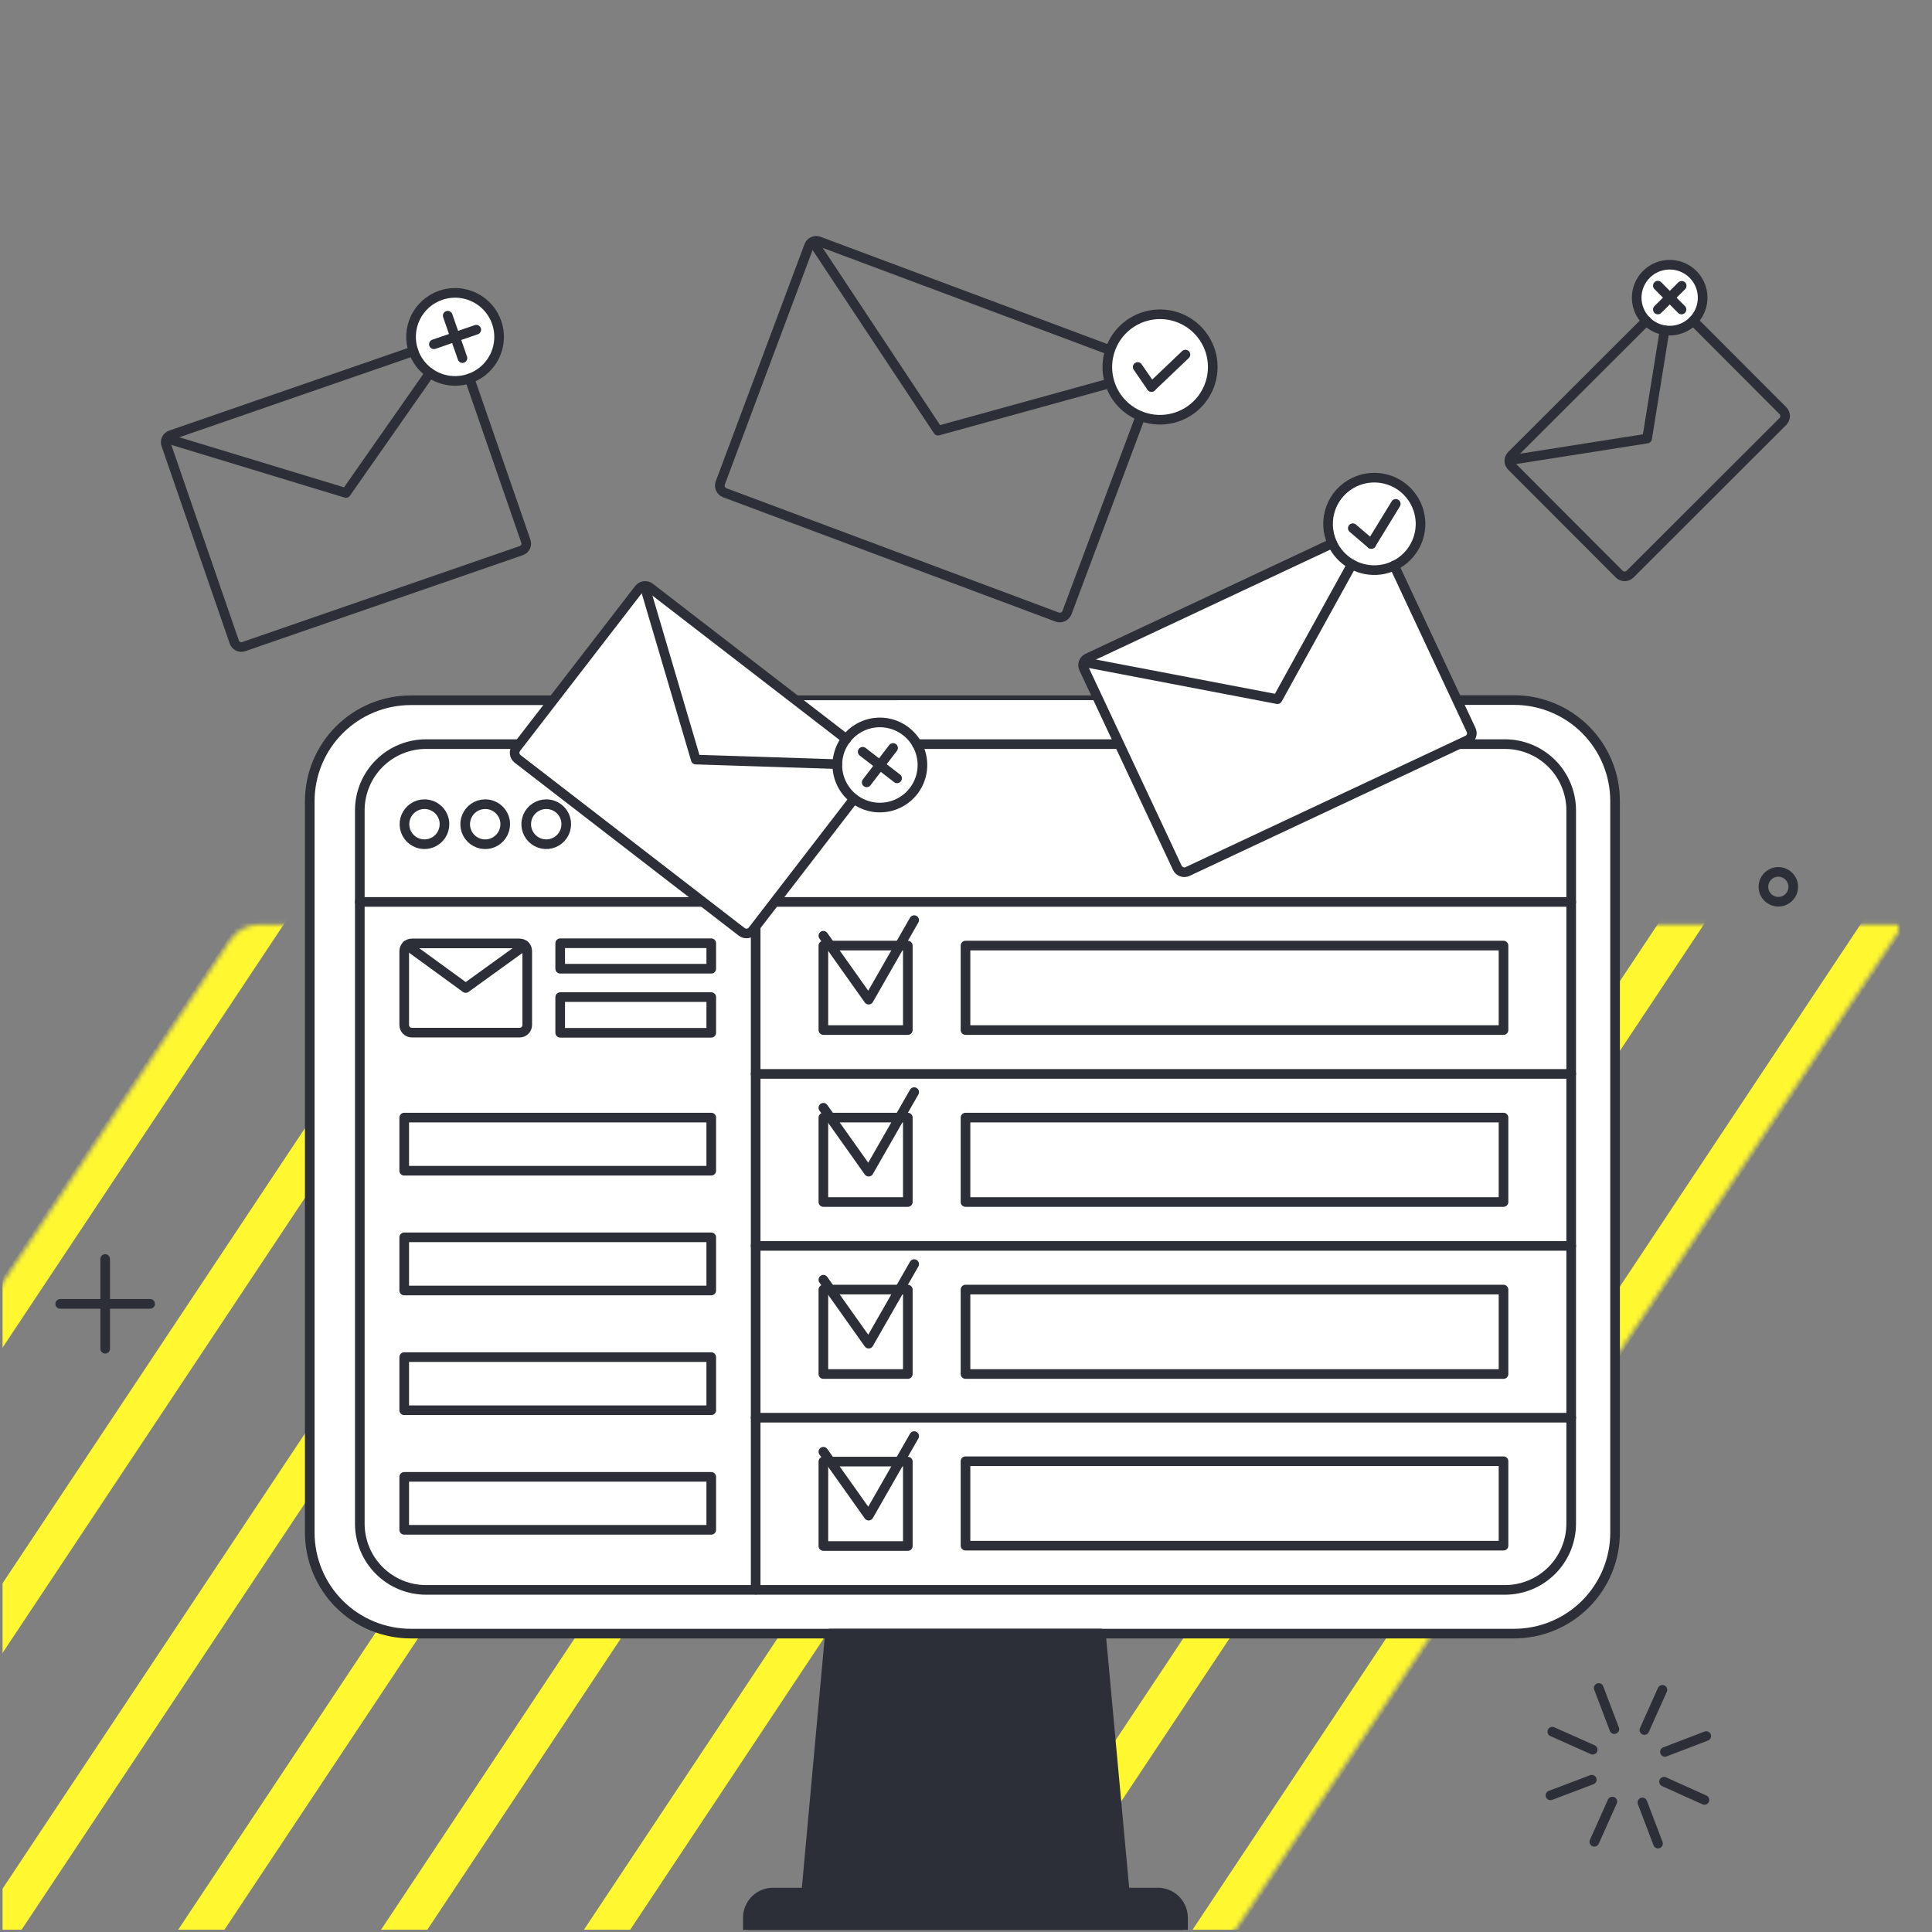 <?xml version="1.0" encoding="UTF-8"?>
<svg xmlns="http://www.w3.org/2000/svg" width="401" height="401" viewBox="0 0 401 401" fill="none">
  <rect x="0" y="0" width="401" height="401" fill="#808080" stroke="none"/>
  <g clip-path="url(#clip0_619_663)">
    <mask id="mask0_619_663" style="mask-type:luminance" maskUnits="userSpaceOnUse" x="-293" y="191" width="687" height="519">
      <path d="M49.669 704.513C49.6 704.617 49.303 704.936 48.744 705.236C48.185 705.536 47.759 705.605 47.64 705.605H-286.549L51.331 197.05C51.331 197.049 51.332 197.048 51.332 197.047C51.404 196.941 51.701 196.625 52.256 196.327C52.815 196.027 53.241 195.958 53.36 195.958H387.549L49.669 704.513Z" fill="white" stroke="white" stroke-width="8"></path>
    </mask>
    <g mask="url(#mask0_619_663)">
      <mask id="mask1_619_663" style="mask-type:luminance" maskUnits="userSpaceOnUse" x="-299" y="130" width="883" height="595">
        <path d="M-294.243 134.28H579.879V720.565H-294.243V134.28Z" fill="white" stroke="white" stroke-width="8"></path>
      </mask>
      <g mask="url(#mask1_619_663)">
        <path d="M9.524 132.187L-379.583 717.844" stroke="#FFF830" stroke-width="8"></path>
        <path d="M51.635 132.187L-337.481 717.844" stroke="#FFF830" stroke-width="8"></path>
        <path d="M93.745 132.187L-295.37 717.844" stroke="#FFF830" stroke-width="8"></path>
        <path d="M135.847 132.187L-253.26 717.844" stroke="#FFF830" stroke-width="8"></path>
        <path d="M177.958 132.187L-211.149 717.844" stroke="#FFF830" stroke-width="8"></path>
        <path d="M220.068 132.187L-169.038 717.844" stroke="#FFF830" stroke-width="8"></path>
        <path d="M262.179 132.187L-126.936 717.844" stroke="#FFF830" stroke-width="8"></path>
        <path d="M304.289 132.187L-84.826 717.844" stroke="#FFF830" stroke-width="8"></path>
        <path d="M346.391 132.187L-42.715 717.844" stroke="#FFF830" stroke-width="8"></path>
        <path d="M388.502 132.187L-0.605 717.844" stroke="#FFF830" stroke-width="8"></path>
        <path d="M430.612 132.187L41.506 717.844" stroke="#FFF830" stroke-width="8"></path>
        <path d="M472.723 132.187L83.608 717.844" stroke="#FFF830" stroke-width="8"></path>
        <path d="M514.834 132.187L125.718 717.844" stroke="#FFF830" stroke-width="8"></path>
        <path d="M556.936 132.187L167.829 717.844" stroke="#FFF830" stroke-width="8"></path>
        <path d="M599.046 132.187L209.94 717.844" stroke="#FFF830" stroke-width="8"></path>
      </g>
    </g>
    <path d="M153.971 193.433L145.888 187.198H74.68V316.242C74.68 319.889 76.128 323.386 78.707 325.965C81.286 328.544 84.784 329.992 88.43 329.992H156.886V192.261L156.206 193.13C155.947 193.463 155.568 193.681 155.15 193.737C154.732 193.794 154.309 193.684 153.971 193.433ZM83.897 197.399C83.897 196.976 84.065 196.571 84.364 196.273C84.662 195.974 85.067 195.807 85.489 195.807H107.847C108.269 195.807 108.674 195.974 108.973 196.273C109.271 196.571 109.439 196.976 109.439 197.399V212.736C109.436 213.158 109.268 213.56 108.97 213.858C108.672 214.157 108.268 214.326 107.847 214.328H85.489C85.068 214.324 84.665 214.157 84.367 213.858C84.069 213.56 83.9 213.158 83.897 212.736V197.399ZM147.625 317.527H83.897V306.497H147.625V317.527ZM147.625 292.708H83.897V281.677H147.625V292.708ZM147.625 267.851H83.897V256.82H147.625V267.851ZM147.625 242.994H83.897V231.963H147.625V242.994ZM147.625 214.36H116.271V206.957H147.625V214.36ZM147.625 201.062H116.271V195.775H147.625V201.062Z" fill="white"></path>
    <path d="M312.065 231.963H200.398V249.491H312.065V231.963Z" fill="white"></path>
    <path d="M312.065 303.285H200.398V320.813H312.065V303.285Z" fill="white"></path>
    <path d="M351.389 56.947C350.432 55.99 349.214 55.338 347.887 55.074C346.559 54.81 345.184 54.946 343.934 55.463C342.685 55.981 341.616 56.857 340.866 57.982C340.114 59.107 339.712 60.429 339.712 61.782C339.712 63.135 340.114 64.458 340.866 65.582C341.616 66.707 342.685 67.584 343.934 68.102C345.184 68.619 346.559 68.754 347.887 68.49C349.214 68.226 350.432 67.575 351.389 66.618C352.026 65.984 352.531 65.231 352.878 64.401C353.222 63.571 353.399 62.681 353.399 61.782C353.399 60.884 353.222 59.994 352.878 59.164C352.531 58.334 352.026 57.58 351.389 56.947Z" fill="white"></path>
    <path d="M177.242 165.78C178.628 166.844 180.298 167.474 182.042 167.589C183.786 167.705 185.524 167.3 187.038 166.427C188.552 165.554 189.773 164.252 190.547 162.685C191.321 161.118 191.613 159.357 191.386 157.625C191.158 155.892 190.423 154.265 189.271 152.951C188.12 151.637 186.604 150.693 184.917 150.24C183.229 149.786 181.445 149.844 179.79 150.404C178.135 150.965 176.683 152.004 175.618 153.39C174.908 154.309 174.387 155.359 174.084 156.48C173.781 157.601 173.703 158.771 173.854 159.922C174.004 161.074 174.382 162.184 174.963 163.189C175.545 164.195 176.319 165.075 177.242 165.78Z" fill="white"></path>
    <path d="M248.526 83.919C250.054 82.388 251.097 80.438 251.517 78.315C251.939 76.192 251.722 73.992 250.892 71.993C250.064 69.994 248.661 68.285 246.86 67.083C245.061 65.881 242.946 65.24 240.781 65.24C238.618 65.24 236.502 65.881 234.703 67.083C232.902 68.285 231.5 69.994 230.672 71.993C229.842 73.992 229.625 76.192 230.047 78.315C230.467 80.438 231.507 82.388 233.038 83.919C235.093 85.969 237.879 87.121 240.781 87.121C243.684 87.121 246.47 85.969 248.526 83.919Z" fill="white"></path>
    <path d="M289.323 117.427C291.04 116.62 292.481 115.321 293.462 113.696C294.441 112.071 294.919 110.191 294.831 108.295C294.744 106.399 294.095 104.571 292.969 103.043C291.842 101.515 290.288 100.356 288.501 99.711C286.716 99.067 284.78 98.966 282.937 99.422C281.094 99.878 279.429 100.871 278.149 102.274C276.872 103.676 276.038 105.427 275.753 107.304C275.469 109.181 275.749 111.099 276.555 112.818C277.09 113.959 277.845 114.984 278.776 115.834C279.707 116.683 280.798 117.341 281.984 117.769C283.17 118.197 284.428 118.387 285.687 118.328C286.947 118.27 288.183 117.963 289.323 117.427Z" fill="white"></path>
    <path d="M97.459 78.556C99.166 77.962 100.659 76.875 101.749 75.433C102.839 73.991 103.476 72.257 103.581 70.453C103.686 68.648 103.253 66.853 102.337 65.294C101.422 63.735 100.064 62.483 98.437 61.696C96.81 60.908 94.986 60.621 93.195 60.871C91.405 61.12 89.728 61.895 88.378 63.097C87.028 64.299 86.065 65.875 85.61 67.624C85.155 69.374 85.23 71.219 85.823 72.926C86.217 74.061 86.83 75.107 87.628 76.004C88.426 76.901 89.393 77.632 90.474 78.155C91.554 78.678 92.728 78.982 93.926 79.051C95.125 79.12 96.326 78.952 97.459 78.556Z" fill="white"></path>
    <path d="M240.327 392.813H160.468C159.087 392.815 157.762 393.366 156.785 394.343C155.808 395.32 155.259 396.646 155.257 398.027V400.558H245.541V398.027C245.543 397.342 245.41 396.664 245.147 396.029C244.886 395.396 244.502 394.821 244.017 394.337C243.533 393.852 242.958 393.468 242.325 393.207C241.69 392.944 241.012 392.811 240.327 392.813Z" fill="#2C2F37"></path>
    <path d="M172.255 339.059L167.344 392.813H233.454L228.505 339.059H172.255Z" fill="#2C2F37"></path>
    <path d="M88.09 166.914C87.269 166.916 86.466 167.161 85.784 167.619C85.102 168.077 84.571 168.727 84.258 169.486C83.945 170.246 83.865 171.081 84.026 171.886C84.188 172.691 84.584 173.431 85.165 174.011C85.747 174.591 86.487 174.986 87.293 175.145C88.099 175.305 88.934 175.222 89.692 174.907C90.451 174.592 91.099 174.06 91.556 173.377C92.012 172.694 92.255 171.891 92.255 171.069C92.257 170.522 92.15 169.981 91.941 169.475C91.732 168.97 91.425 168.51 91.038 168.124C90.651 167.738 90.191 167.432 89.685 167.224C89.179 167.017 88.637 166.911 88.09 166.914Z" fill="#2C2F37"></path>
    <path d="M21.831 261.316V279.94" stroke="#2C2F37" stroke-width="2" stroke-linecap="round" stroke-linejoin="round"></path>
    <path d="M31.162 270.627H12.5" stroke="#2C2F37" stroke-width="2" stroke-linecap="round" stroke-linejoin="round"></path>
    <path d="M228.051 145.343H165.229" stroke="#2C2F37" stroke-width="2" stroke-linecap="round" stroke-linejoin="round"></path>
    <path d="M302.469 145.305H314.256C319.816 145.305 325.149 147.514 329.079 151.446C333.011 155.378 335.22 160.711 335.22 166.271V318.092C335.222 320.847 334.679 323.573 333.626 326.118C332.574 328.663 331.029 330.976 329.083 332.922C327.137 334.87 324.825 336.416 322.281 337.469C319.736 338.524 317.01 339.067 314.256 339.067H85.256C82.502 339.067 79.776 338.524 77.231 337.469C74.688 336.416 72.376 334.87 70.429 332.922C68.483 330.976 66.938 328.663 65.885 326.118C64.832 323.573 64.291 320.847 64.292 318.092V166.309C64.292 160.749 66.5 155.416 70.432 151.484C74.364 147.552 79.696 145.343 85.256 145.342H114.798" fill="white"></path>
    <path d="M302.469 145.305H314.256C319.816 145.305 325.149 147.514 329.079 151.446C333.011 155.378 335.22 160.711 335.22 166.271V318.092C335.222 320.847 334.679 323.573 333.626 326.118C332.574 328.663 331.029 330.976 329.083 332.922C327.137 334.87 324.825 336.416 322.281 337.469C319.736 338.524 317.01 339.067 314.256 339.067H85.256C82.502 339.067 79.776 338.524 77.231 337.469C74.688 336.416 72.376 334.87 70.429 332.922C68.483 330.976 66.938 328.663 65.885 326.118C64.832 323.573 64.291 320.847 64.292 318.092V166.309C64.292 160.749 66.5 155.416 70.432 151.484C74.364 147.552 79.696 145.343 85.256 145.342H114.798" stroke="#2C2F37" stroke-width="2" stroke-linecap="round" stroke-linejoin="round"></path>
    <path d="M232.319 154.447H190.312" stroke="#2C2F37" stroke-width="2" stroke-linecap="round" stroke-linejoin="round"></path>
    <path d="M302.809 154.447H312.361C316.007 154.448 319.505 155.897 322.084 158.476C324.661 161.054 326.11 164.551 326.112 168.198V316.242C326.112 319.889 324.663 323.386 322.084 325.965C319.505 328.544 316.009 329.993 312.361 329.993H88.43C84.784 329.993 81.286 328.544 78.708 325.965C76.129 323.386 74.68 319.889 74.68 316.242V168.198C74.68 164.551 76.129 161.054 78.708 158.475C81.286 155.896 84.784 154.447 88.43 154.447H107.777" stroke="#2C2F37" stroke-width="2" stroke-linecap="round" stroke-linejoin="round"></path>
    <path d="M160.771 187.198H326.118" stroke="#2C2F37" stroke-width="2" stroke-linecap="round" stroke-linejoin="round"></path>
    <path d="M74.68 187.198H145.888" stroke="#2C2F37" stroke-width="2" stroke-linecap="round" stroke-linejoin="round"></path>
    <path d="M92.255 171.069C92.255 171.891 92.011 172.695 91.555 173.378C91.098 174.061 90.45 174.594 89.69 174.908C88.931 175.223 88.096 175.305 87.29 175.145C86.483 174.984 85.743 174.589 85.162 174.007C84.581 173.426 84.185 172.686 84.025 171.88C83.865 171.074 83.947 170.238 84.261 169.479C84.576 168.72 85.108 168.071 85.792 167.614C86.475 167.158 87.278 166.914 88.1 166.914C88.646 166.913 89.187 167.019 89.692 167.227C90.197 167.436 90.656 167.742 91.042 168.128C91.428 168.514 91.734 168.972 91.942 169.477C92.15 169.982 92.257 170.523 92.255 171.069Z" stroke="#2C2F37" stroke-width="2" stroke-linecap="round" stroke-linejoin="round"></path>
    <path d="M104.864 171.069C104.864 171.892 104.621 172.696 104.164 173.38C103.708 174.063 103.059 174.596 102.299 174.911C101.539 175.226 100.704 175.309 99.897 175.149C99.09 174.989 98.35 174.593 97.768 174.012C97.186 173.43 96.79 172.69 96.63 171.883C96.469 171.077 96.551 170.241 96.866 169.481C97.18 168.721 97.713 168.072 98.397 167.615C99.081 167.158 99.885 166.914 100.707 166.914C101.253 166.913 101.794 167.019 102.299 167.227C102.804 167.436 103.263 167.741 103.649 168.128C104.035 168.514 104.341 168.972 104.55 169.477C104.759 169.982 104.865 170.523 104.864 171.069Z" stroke="#2C2F37" stroke-width="2" stroke-linecap="round" stroke-linejoin="round"></path>
    <path d="M117.528 171.069C117.528 171.891 117.284 172.695 116.828 173.378C116.371 174.061 115.723 174.594 114.963 174.908C114.204 175.223 113.369 175.305 112.563 175.145C111.756 174.984 111.016 174.589 110.435 174.007C109.854 173.426 109.458 172.686 109.298 171.88C109.138 171.074 109.22 170.238 109.534 169.479C109.849 168.72 110.381 168.071 111.065 167.614C111.748 167.158 112.551 166.914 113.373 166.914C113.919 166.913 114.46 167.019 114.965 167.227C115.47 167.436 115.929 167.742 116.315 168.128C116.701 168.514 117.007 168.972 117.215 169.477C117.423 169.982 117.53 170.523 117.528 171.069Z" stroke="#2C2F37" stroke-width="2" stroke-linecap="round" stroke-linejoin="round"></path>
    <path d="M156.843 192.297V329.955" stroke="#2C2F37" stroke-width="2" stroke-linecap="round" stroke-linejoin="round"></path>
    <path d="M156.843 222.897H326.118" stroke="#2C2F37" stroke-width="2" stroke-linecap="round" stroke-linejoin="round"></path>
    <path d="M156.843 258.596H326.118" stroke="#2C2F37" stroke-width="2" stroke-linecap="round" stroke-linejoin="round"></path>
    <path d="M156.843 294.256H326.118" stroke="#2C2F37" stroke-width="2" stroke-linecap="round" stroke-linejoin="round"></path>
    <path d="M188.424 213.793H170.896V196.265H188.424V213.793Z" stroke="#2C2F37" stroke-width="2" stroke-linecap="round" stroke-linejoin="round"></path>
    <path d="M312.065 213.793H200.398V196.265H312.065V213.793Z" stroke="#2C2F37" stroke-width="2" stroke-linecap="round" stroke-linejoin="round"></path>
    <path d="M312.065 249.491H200.398V231.963H312.065V249.491Z" stroke="#2C2F37" stroke-width="2" stroke-linecap="round" stroke-linejoin="round"></path>
    <path d="M312.065 285.19H200.398V267.662H312.065V285.19Z" stroke="#2C2F37" stroke-width="2" stroke-linecap="round" stroke-linejoin="round"></path>
    <path d="M312.065 320.813H200.398V303.285H312.065V320.813Z" stroke="#2C2F37" stroke-width="2" stroke-linecap="round" stroke-linejoin="round"></path>
    <path d="M188.424 249.491H170.896V231.963H188.424V249.491Z" stroke="#2C2F37" stroke-width="2" stroke-linecap="round" stroke-linejoin="round"></path>
    <path d="M188.424 285.19H170.896V267.662H188.424V285.19Z" stroke="#2C2F37" stroke-width="2" stroke-linecap="round" stroke-linejoin="round"></path>
    <path d="M188.424 320.888H170.896V303.36H188.424V320.888Z" stroke="#2C2F37" stroke-width="2" stroke-linecap="round" stroke-linejoin="round"></path>
    <path d="M170.896 265.622L180.301 278.881L189.745 262.372" stroke="#2C2F37" stroke-width="2" stroke-linecap="round" stroke-linejoin="round"></path>
    <path d="M170.896 301.321L180.301 314.58L189.745 298.071" stroke="#2C2F37" stroke-width="2" stroke-linecap="round" stroke-linejoin="round"></path>
    <path d="M170.896 229.924L180.301 243.183L189.745 226.676" stroke="#2C2F37" stroke-width="2" stroke-linecap="round" stroke-linejoin="round"></path>
    <path d="M170.896 194.225L180.301 207.484L189.745 190.977" stroke="#2C2F37" stroke-width="2" stroke-linecap="round" stroke-linejoin="round"></path>
    <path d="M167.344 392.813L172.255 339.059H228.505L233.454 392.813" stroke="#2C2F37" stroke-width="2" stroke-linecap="round" stroke-linejoin="round"></path>
    <path d="M240.327 392.813H160.431C159.049 392.817 157.725 393.366 156.748 394.343C155.771 395.32 155.221 396.646 155.219 398.027V400.52H245.541V398.027C245.539 396.646 244.988 395.32 244.011 394.343C243.034 393.366 241.708 392.815 240.327 392.813Z" stroke="#2C2F37" stroke-width="2" stroke-linecap="round" stroke-linejoin="round"></path>
    <path d="M341.718 66.58L313.726 94.534C313.434 94.832 313.271 95.231 313.271 95.648C313.271 96.065 313.434 96.465 313.726 96.763L336.09 119.172C336.388 119.464 336.788 119.627 337.204 119.627C337.62 119.627 338.02 119.464 338.319 119.172L370.059 87.471C370.352 87.174 370.515 86.773 370.515 86.356C370.515 85.939 370.352 85.538 370.059 85.241L351.435 66.58" stroke="#2C2F37" stroke-width="2" stroke-linecap="round" stroke-linejoin="round"></path>
    <path d="M313.575 95.479L341.869 91.022L345.497 68.544" stroke="#2C2F37" stroke-width="2" stroke-linecap="round" stroke-linejoin="round"></path>
    <path d="M341.718 66.618C342.675 67.575 343.893 68.226 345.22 68.49C346.547 68.754 347.922 68.619 349.172 68.102C350.422 67.584 351.491 66.707 352.241 65.582C352.993 64.458 353.395 63.135 353.395 61.782C353.395 60.429 352.993 59.107 352.241 57.982C351.491 56.857 350.422 55.981 349.172 55.463C347.922 54.946 346.547 54.81 345.22 55.074C343.893 55.338 342.675 55.99 341.718 56.947C341.081 57.58 340.573 58.334 340.229 59.164C339.883 59.993 339.706 60.883 339.706 61.782C339.706 62.681 339.883 63.571 340.229 64.401C340.573 65.231 341.081 65.984 341.718 66.618Z" stroke="#2C2F37" stroke-width="2" stroke-linecap="round" stroke-linejoin="round"></path>
    <path d="M344.098 59.289L349.009 64.238" stroke="#2C2F37" stroke-width="2" stroke-linecap="round" stroke-linejoin="round"></path>
    <path d="M349.047 59.327L344.098 64.238" stroke="#2C2F37" stroke-width="2" stroke-linecap="round" stroke-linejoin="round"></path>
    <path d="M175.656 153.4L134.861 121.932C134.524 121.681 134.102 121.572 133.685 121.628C133.268 121.685 132.89 121.903 132.632 122.235L107.13 155.279C106.879 155.616 106.77 156.038 106.826 156.454C106.882 156.871 107.099 157.249 107.431 157.507L153.971 193.433C154.309 193.683 154.731 193.792 155.147 193.736C155.563 193.679 155.941 193.462 156.2 193.13L177.242 165.818" fill="white"></path>
    <path d="M175.656 153.4L134.861 121.932C134.524 121.681 134.102 121.572 133.685 121.628C133.268 121.685 132.89 121.903 132.632 122.235L107.13 155.279C106.879 155.616 106.77 156.038 106.826 156.454C106.882 156.871 107.099 157.249 107.431 157.507L153.971 193.433C154.309 193.683 154.731 193.792 155.147 193.736C155.563 193.679 155.941 193.462 156.2 193.13L177.242 165.818" stroke="#2C2F37" stroke-width="2" stroke-linecap="round" stroke-linejoin="round"></path>
    <path d="M133.874 121.922L144.415 157.659L173.803 158.602" stroke="#2C2F37" stroke-width="2" stroke-linecap="round" stroke-linejoin="round"></path>
    <path d="M175.618 153.4C174.554 154.786 173.924 156.456 173.809 158.2C173.693 159.943 174.098 161.682 174.971 163.196C175.844 164.71 177.146 165.931 178.713 166.705C180.28 167.479 182.041 167.77 183.773 167.543C185.506 167.316 187.132 166.58 188.447 165.429C189.761 164.278 190.705 162.762 191.158 161.075C191.612 159.387 191.554 157.603 190.993 155.947C190.433 154.292 189.394 152.841 188.008 151.776C187.089 151.067 186.039 150.546 184.918 150.243C183.797 149.941 182.627 149.863 181.476 150.014C180.324 150.165 179.214 150.541 178.209 151.123C177.204 151.704 176.324 152.478 175.618 153.4Z" stroke="#2C2F37" stroke-width="2" stroke-linecap="round" stroke-linejoin="round"></path>
    <path d="M185.363 155.241L179.887 162.381" stroke="#2C2F37" stroke-width="2" stroke-linecap="round" stroke-linejoin="round"></path>
    <path d="M186.195 161.549L179.055 156.035" stroke="#2C2F37" stroke-width="2" stroke-linecap="round" stroke-linejoin="round"></path>
    <path d="M230.148 72.595L169.952 50.083C169.56 49.941 169.128 49.958 168.749 50.131C168.37 50.304 168.074 50.619 167.924 51.008L149.496 100.243C149.354 100.635 149.372 101.067 149.545 101.446C149.718 101.825 150.033 102.121 150.422 102.271L219.429 128.078C219.822 128.22 220.254 128.202 220.632 128.029C221.01 127.857 221.306 127.542 221.457 127.153L236.596 86.728" stroke="#2C2F37" stroke-width="2" stroke-linecap="round" stroke-linejoin="round"></path>
    <path d="M169.031 50.651L194.691 89.39L229.84 79.694" stroke="#2C2F37" stroke-width="2" stroke-linecap="round" stroke-linejoin="round"></path>
    <path d="M233.038 83.919C234.568 85.448 236.518 86.49 238.642 86.911C240.765 87.332 242.964 87.114 244.964 86.286C246.964 85.457 248.671 84.054 249.873 82.254C251.075 80.455 251.718 78.339 251.718 76.175C251.718 74.011 251.075 71.895 249.873 70.096C248.671 68.296 246.964 66.893 244.964 66.064C242.964 65.236 240.765 65.018 238.642 65.439C236.518 65.861 234.568 66.902 233.038 68.431C230.986 70.486 229.834 73.271 229.834 76.175C229.834 79.079 230.986 81.864 233.038 83.919Z" stroke="#2C2F37" stroke-width="2" stroke-linecap="round" stroke-linejoin="round"></path>
    <path d="M238.988 80.318L246.049 73.593" stroke="#2C2F37" stroke-width="2" stroke-linecap="round" stroke-linejoin="round"></path>
    <path d="M284.612 112.9L289.701 104.581" stroke="#2C2F37" stroke-width="2" stroke-linecap="round" stroke-linejoin="round"></path>
    <path d="M238.988 80.318L236.134 76.175" stroke="#2C2F37" stroke-width="2" stroke-linecap="round" stroke-linejoin="round"></path>
    <path d="M284.612 112.9L280.786 109.632" stroke="#2C2F37" stroke-width="2" stroke-linecap="round" stroke-linejoin="round"></path>
    <path d="M276.517 112.78L225.709 136.616C225.328 136.797 225.036 137.121 224.895 137.518C224.751 137.914 224.773 138.351 224.952 138.732L244.369 180.136C244.55 180.516 244.874 180.809 245.272 180.95C245.668 181.092 246.106 181.07 246.486 180.89L304.584 153.627C304.964 153.446 305.257 153.122 305.398 152.725C305.541 152.329 305.52 151.892 305.34 151.511L289.361 117.381" fill="white"></path>
    <path d="M276.517 112.78L225.709 136.616C225.328 136.797 225.036 137.121 224.895 137.518C224.751 137.914 224.773 138.351 224.952 138.732L244.369 180.136C244.55 180.516 244.874 180.809 245.272 180.95C245.668 181.092 246.106 181.07 246.486 180.89L304.584 153.627C304.964 153.446 305.257 153.122 305.398 152.725C305.541 152.329 305.52 151.892 305.34 151.511L289.361 117.381" stroke="#2C2F37" stroke-width="2" stroke-linecap="round" stroke-linejoin="round"></path>
    <path d="M225.255 137.486L265.146 145.118L280.597 117.124" stroke="#2C2F37" stroke-width="2" stroke-linecap="round" stroke-linejoin="round"></path>
    <path d="M276.555 112.818C277.361 114.536 278.661 115.977 280.286 116.957C281.91 117.937 283.791 118.413 285.687 118.326C287.584 118.238 289.41 117.59 290.939 116.463C292.467 115.337 293.625 113.782 294.27 111.997C294.915 110.211 295.014 108.275 294.559 106.432C294.103 104.59 293.112 102.924 291.709 101.645C290.306 100.366 288.555 99.532 286.678 99.248C284.802 98.964 282.881 99.243 281.164 100.05C280.022 100.585 278.997 101.34 278.147 102.272C277.297 103.203 276.641 104.293 276.213 105.479C275.785 106.665 275.594 107.923 275.654 109.182C275.711 110.442 276.018 111.677 276.555 112.818Z" stroke="#2C2F37" stroke-width="2" stroke-linecap="round" stroke-linejoin="round"></path>
    <path d="M85.823 72.889L35.477 90.303C35.277 90.366 35.093 90.468 34.934 90.604C34.776 90.74 34.646 90.906 34.553 91.094C34.461 91.281 34.407 91.485 34.395 91.693C34.384 91.902 34.414 92.111 34.486 92.307L48.614 133.22C48.678 133.418 48.781 133.602 48.917 133.759C49.053 133.917 49.219 134.045 49.406 134.137C49.593 134.229 49.797 134.282 50.005 134.293C50.213 134.303 50.421 134.272 50.617 134.201L108.149 114.301C108.348 114.237 108.532 114.135 108.69 113.999C108.847 113.863 108.976 113.696 109.068 113.509C109.16 113.322 109.213 113.119 109.224 112.911C109.235 112.703 109.204 112.494 109.132 112.299L97.459 78.556" stroke="#2C2F37" stroke-width="2" stroke-linecap="round" stroke-linejoin="round"></path>
    <path d="M34.901 91.097L71.81 102.317L89.224 77.422" stroke="#2C2F37" stroke-width="2" stroke-linecap="round" stroke-linejoin="round"></path>
    <path d="M85.824 72.926C86.417 74.633 87.504 76.126 88.945 77.215C90.387 78.304 92.119 78.942 93.923 79.047C95.727 79.152 97.522 78.72 99.08 77.805C100.639 76.89 101.891 75.534 102.678 73.907C103.466 72.281 103.754 70.458 103.506 68.668C103.257 66.878 102.484 65.202 101.283 63.852C100.082 62.501 98.508 61.538 96.76 61.082C95.011 60.626 93.166 60.699 91.459 61.291C90.324 61.683 89.278 62.296 88.38 63.093C87.482 63.891 86.75 64.858 86.227 65.939C85.703 67.02 85.398 68.194 85.329 69.393C85.26 70.592 85.428 71.793 85.824 72.926Z" stroke="#2C2F37" stroke-width="2" stroke-linecap="round" stroke-linejoin="round"></path>
    <path d="M92.926 65.524L95.987 74.326" stroke="#2C2F37" stroke-width="2" stroke-linecap="round" stroke-linejoin="round"></path>
    <path d="M98.856 68.431L90.054 71.454" stroke="#2C2F37" stroke-width="2" stroke-linecap="round" stroke-linejoin="round"></path>
    <path d="M321.81 372.642L330.387 369.393" stroke="#2C2F37" stroke-width="2" stroke-linecap="round" stroke-linejoin="round"></path>
    <path d="M345.572 363.614L354.147 360.326" stroke="#2C2F37" stroke-width="2" stroke-linecap="round" stroke-linejoin="round"></path>
    <path d="M331.821 350.354L335.069 358.891" stroke="#2C2F37" stroke-width="2" stroke-linecap="round" stroke-linejoin="round"></path>
    <path d="M340.888 374.115L344.135 382.652" stroke="#2C2F37" stroke-width="2" stroke-linecap="round" stroke-linejoin="round"></path>
    <path d="M322.188 359.421L330.574 363.16" stroke="#2C2F37" stroke-width="2" stroke-linecap="round" stroke-linejoin="round"></path>
    <path d="M345.383 369.809L353.769 373.586" stroke="#2C2F37" stroke-width="2" stroke-linecap="round" stroke-linejoin="round"></path>
    <path d="M345.043 350.732L341.304 359.08" stroke="#2C2F37" stroke-width="2" stroke-linecap="round" stroke-linejoin="round"></path>
    <path d="M334.655 373.926L330.914 382.274" stroke="#2C2F37" stroke-width="2" stroke-linecap="round" stroke-linejoin="round"></path>
    <path d="M372.204 184.064C372.204 184.677 372.023 185.276 371.683 185.786C371.343 186.295 370.857 186.692 370.292 186.927C369.725 187.161 369.102 187.223 368.501 187.103C367.9 186.983 367.349 186.689 366.915 186.255C366.481 185.822 366.187 185.27 366.067 184.669C365.948 184.068 366.01 183.445 366.244 182.878C366.477 182.312 366.875 181.828 367.385 181.488C367.894 181.148 368.493 180.966 369.106 180.966C369.926 180.97 370.712 181.298 371.293 181.878C371.872 182.458 372.2 183.244 372.204 184.064Z" stroke="#2C2F37" stroke-width="2" stroke-linecap="round" stroke-linejoin="round"></path>
    <path d="M107.847 195.811H85.483C84.607 195.811 83.897 196.521 83.897 197.397V212.746C83.897 213.621 84.607 214.332 85.483 214.332H107.847C108.723 214.332 109.433 213.621 109.433 212.746V197.397C109.433 196.521 108.723 195.811 107.847 195.811Z" stroke="#2C2F37" stroke-width="2" stroke-linecap="round" stroke-linejoin="round"></path>
    <path d="M84.464 196.187L96.665 205.067L108.908 196.223" stroke="#2C2F37" stroke-width="2" stroke-linecap="round" stroke-linejoin="round"></path>
    <path d="M147.625 201.063H116.271V195.775H147.625V201.063Z" stroke="#2C2F37" stroke-width="2" stroke-linecap="round" stroke-linejoin="round"></path>
    <path d="M147.625 214.36H116.271V206.957H147.625V214.36Z" stroke="#2C2F37" stroke-width="2" stroke-linecap="round" stroke-linejoin="round"></path>
    <path d="M147.625 242.994H83.897V231.963H147.625V242.994Z" stroke="#2C2F37" stroke-width="2" stroke-linecap="round" stroke-linejoin="round"></path>
    <path d="M147.625 267.851H83.897V256.82H147.625V267.851Z" stroke="#2C2F37" stroke-width="2" stroke-linecap="round" stroke-linejoin="round"></path>
    <path d="M147.625 292.708H83.897V281.677H147.625V292.708Z" stroke="#2C2F37" stroke-width="2" stroke-linecap="round" stroke-linejoin="round"></path>
    <path d="M147.625 317.527H83.897V306.534H147.625V317.527Z" stroke="#2C2F37" stroke-width="2" stroke-linecap="round" stroke-linejoin="round"></path>
  </g>
  <defs>
    <clipPath id="clip0_619_663">
      <rect width="400" height="400" fill="white" transform="translate(0.5 0.558)"></rect>
    </clipPath>
  </defs>
</svg>
